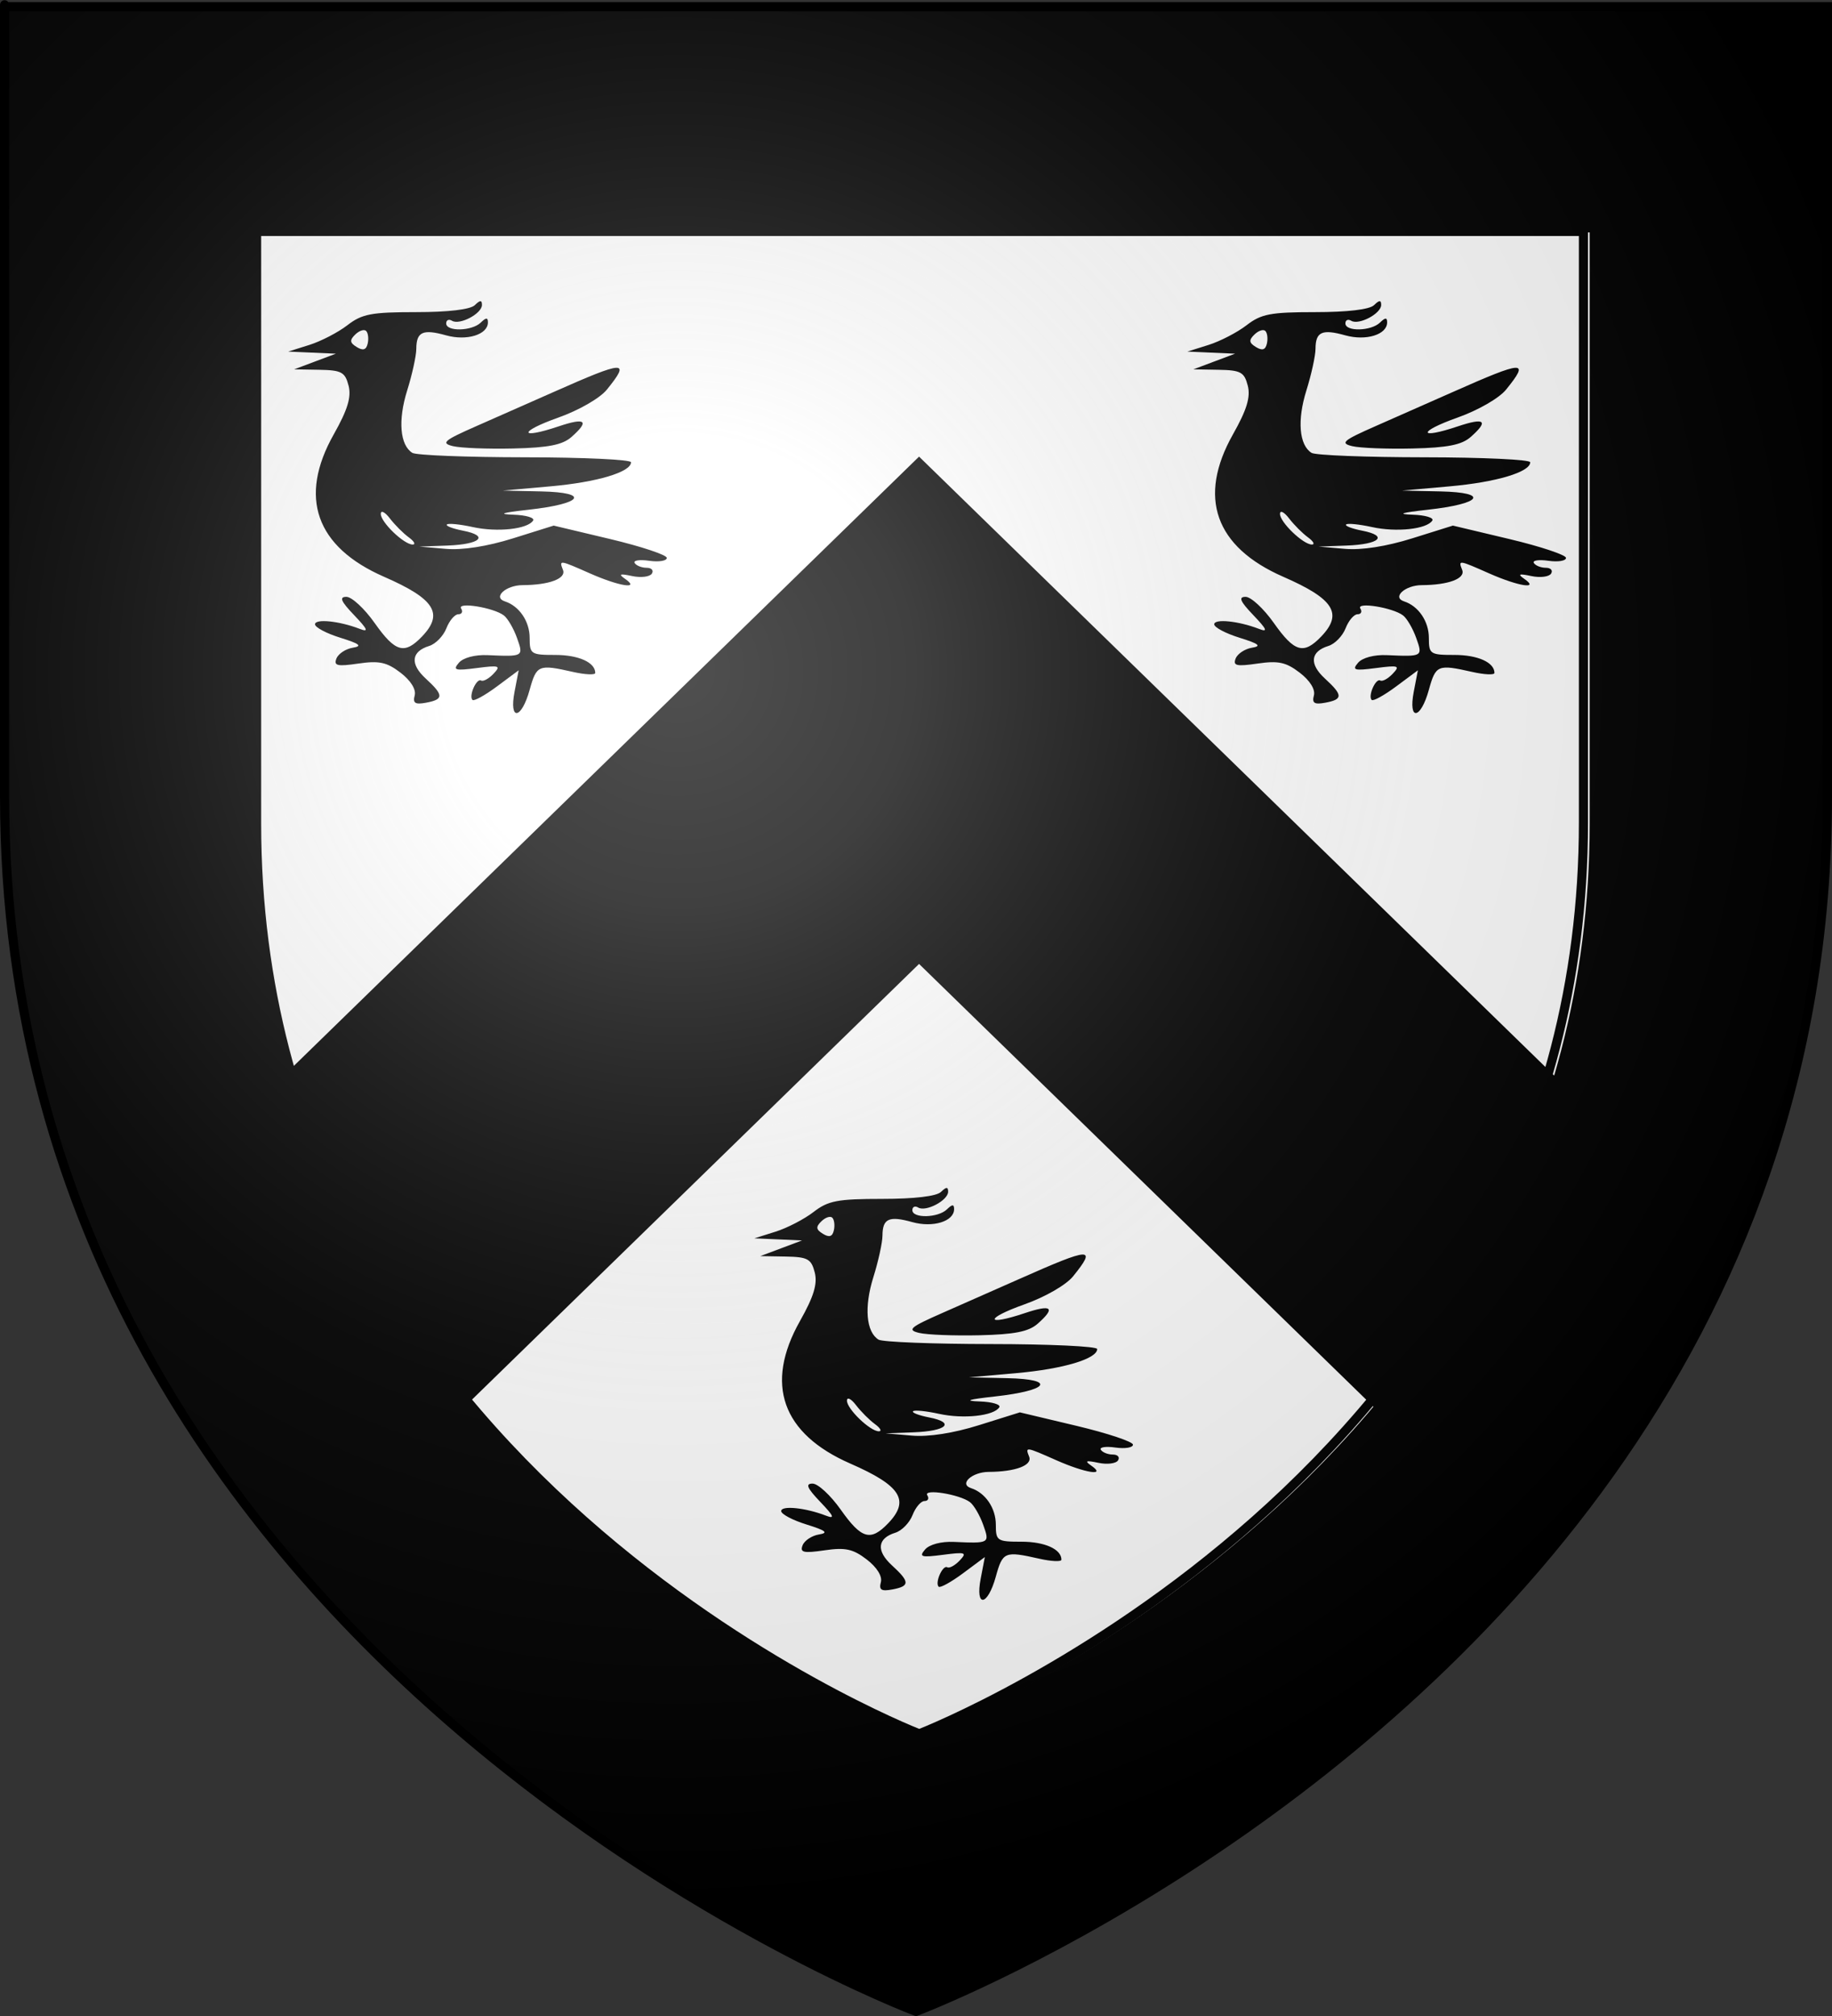 <?xml version="1.0" encoding="UTF-8" standalone="no"?>
<svg
   xmlns:dc="http://purl.org/dc/elements/1.1/"
   xmlns:cc="http://creativecommons.org/ns#"
   xmlns:rdf="http://www.w3.org/1999/02/22-rdf-syntax-ns#"
   xmlns:svg="http://www.w3.org/2000/svg"
   xmlns="http://www.w3.org/2000/svg"
   xmlns:xlink="http://www.w3.org/1999/xlink"
   xmlns:sodipodi="http://sodipodi.sourceforge.net/DTD/sodipodi-0.dtd"
   xmlns:inkscape="http://www.inkscape.org/namespaces/inkscape"
   height="660"
   width="600"
   version="1.0"
   id="svg2"
   sodipodi:version="0.32"
   inkscape:version="0.46"
   sodipodi:docname="Russell of Kingseat Arms.svg"
   sodipodi:docbase="D:\Mes documents\Renaud-Notre Lapin"
   inkscape:export-filename="/Users/olivier/Desktop/Blason Rouge/Blason_Vide_3D.png"
   inkscape:export-xdpi="144"
   inkscape:export-ydpi="144"
   inkscape:output_extension="org.inkscape.output.svg.inkscape">
  <rect width="100%" height="100%" fill="#333333" stroke="none"/>
  <sodipodi:namedview
     inkscape:window-height="667"
     inkscape:window-width="1024"
     inkscape:pageshadow="2"
     inkscape:pageopacity="0.0"
     guidetolerance="10.0"
     gridtolerance="10.0"
     objecttolerance="10.0"
     borderopacity="1.0"
     bordercolor="#666666"
     pagecolor="#ffffff"
     id="base"
     showgrid="false"
     height="660px"
     inkscape:zoom="0.5"
     inkscape:cx="18"
     inkscape:cy="274.579"
     inkscape:window-x="0"
     inkscape:window-y="0"
     inkscape:current-layer="layer5">
    <inkscape:grid
       type="xygrid"
       id="grid2789"
       visible="true"
       enabled="true" />
  </sodipodi:namedview>
  <desc
     id="desc4">Flag of Canton of Valais (Wallis)</desc>
  <defs
     id="defs6">
    <inkscape:perspective
       sodipodi:type="inkscape:persp3d"
       inkscape:vp_x="0 : 330 : 1"
       inkscape:vp_y="0 : 1000 : 0"
       inkscape:vp_z="600 : 330 : 1"
       inkscape:persp3d-origin="300 : 220 : 1"
       id="perspective35" />
    <linearGradient
       id="linearGradient2893">
      <stop
         style="stop-color:white;stop-opacity:0.314;"
         offset="0"
         id="stop2895" />
      <stop
         id="stop2897"
         offset="0.19"
         style="stop-color:white;stop-opacity:0.251;" />
      <stop
         style="stop-color:#6b6b6b;stop-opacity:0.125;"
         offset="0.6"
         id="stop2901" />
      <stop
         style="stop-color:black;stop-opacity:0.125;"
         offset="1"
         id="stop2899" />
    </linearGradient>
    <linearGradient
       id="linearGradient2885">
      <stop
         id="stop2887"
         offset="0"
         style="stop-color:white;stop-opacity:1;" />
      <stop
         style="stop-color:white;stop-opacity:1;"
         offset="0.229"
         id="stop2891" />
      <stop
         id="stop2889"
         offset="1"
         style="stop-color:black;stop-opacity:1;" />
    </linearGradient>
    <linearGradient
       id="linearGradient2955">
      <stop
         id="stop2867"
         offset="0"
         style="stop-color:#fd0000;stop-opacity:1;" />
      <stop
         style="stop-color:#e77275;stop-opacity:0.659;"
         offset="0.5"
         id="stop2873" />
      <stop
         style="stop-color:black;stop-opacity:0.323;"
         offset="1"
         id="stop2959" />
    </linearGradient>
    <radialGradient
       inkscape:collect="always"
       xlink:href="#linearGradient2955"
       id="radialGradient2961"
       cx="225.524"
       cy="218.901"
       fx="225.524"
       fy="218.901"
       r="300"
       gradientTransform="matrix(-4.167939e-4,2.183,-1.884,-3.599562e-4,615.597,-289.121)"
       gradientUnits="userSpaceOnUse" />
    <polygon
       id="star"
       transform="scale(53,53)"
       points="0,-1 0.588,0.809 -0.951,-0.309 0.951,-0.309 -0.588,0.809 0,-1 " />
    <clipPath
       id="clip">
      <path
         d="M 0,-200 L 0,600 L 300,600 L 300,-200 L 0,-200 z "
         id="path10" />
    </clipPath>
    <radialGradient
       inkscape:collect="always"
       xlink:href="#linearGradient2955"
       id="radialGradient1911"
       gradientUnits="userSpaceOnUse"
       gradientTransform="matrix(-4.167939e-4,2.183,-1.884,-3.599562e-4,615.597,-289.121)"
       cx="225.524"
       cy="218.901"
       fx="225.524"
       fy="218.901"
       r="300" />
    <radialGradient
       inkscape:collect="always"
       xlink:href="#linearGradient2955"
       id="radialGradient2865"
       gradientUnits="userSpaceOnUse"
       gradientTransform="matrix(0,1.749,-1.593,-1.049767e-7,551.788,-191.29)"
       cx="225.524"
       cy="218.901"
       fx="225.524"
       fy="218.901"
       r="300" />
    <radialGradient
       inkscape:collect="always"
       xlink:href="#linearGradient2955"
       id="radialGradient2871"
       gradientUnits="userSpaceOnUse"
       gradientTransform="matrix(0,1.386,-1.323,-5.741131e-8,-158.082,-109.541)"
       cx="225.524"
       cy="218.901"
       fx="225.524"
       fy="218.901"
       r="300" />
    <radialGradient
       inkscape:collect="always"
       xlink:href="#linearGradient2893"
       id="radialGradient3163"
       gradientUnits="userSpaceOnUse"
       gradientTransform="matrix(1.353,0,0,1.349,-77.629,-85.747)"
       cx="221.445"
       cy="226.331"
       fx="221.445"
       fy="226.331"
       r="300" />
    <radialGradient
       gradientTransform="matrix(1.353,0,0,1.349,-77.629,-85.747)"
       gradientUnits="userSpaceOnUse"
       xlink:href="#linearGradient2893"
       id="radialGradient2706"
       fy="226.331"
       fx="221.445"
       r="300"
       cy="226.331"
       cx="221.445" />
    <radialGradient
       gradientTransform="matrix(0,1.386,-1.323,-5.741131e-8,-158.082,-109.541)"
       gradientUnits="userSpaceOnUse"
       xlink:href="#linearGradient2955"
       id="radialGradient2704"
       fy="218.901"
       fx="225.524"
       r="300"
       cy="218.901"
       cx="225.524" />
    <radialGradient
       gradientTransform="matrix(0,1.749,-1.593,-1.049767e-7,551.788,-191.29)"
       gradientUnits="userSpaceOnUse"
       xlink:href="#linearGradient2955"
       id="radialGradient2702"
       fy="218.901"
       fx="225.524"
       r="300"
       cy="218.901"
       cx="225.524" />
    <radialGradient
       gradientTransform="matrix(-4.167939e-4,2.183,-1.884,-3.599562e-4,615.597,-289.121)"
       gradientUnits="userSpaceOnUse"
       xlink:href="#linearGradient2955"
       id="radialGradient2700"
       fy="218.901"
       fx="225.524"
       r="300"
       cy="218.901"
       cx="225.524" />
    <clipPath
       id="clipPath2696">
      <path
         id="path2698"
         d="M 0,-200 L 0,600 L 300,600 L 300,-200 L 0,-200 z " />
    </clipPath>
    <polygon
       id="polygon2694"
       transform="scale(53,53)"
       points="0,-1 0.588,0.809 -0.951,-0.309 0.951,-0.309 -0.588,0.809 0,-1 " />
    <radialGradient
       gradientTransform="matrix(-4.167939e-4,2.183,-1.884,-3.599562e-4,615.597,-289.121)"
       gradientUnits="userSpaceOnUse"
       xlink:href="#linearGradient2955"
       id="radialGradient2692"
       fy="218.901"
       fx="225.524"
       r="300"
       cy="218.901"
       cx="225.524" />
    <linearGradient
       id="linearGradient2684">
      <stop
         id="stop2686"
         offset="0"
         style="stop-color:#fd0000;stop-opacity:1" />
      <stop
         id="stop2688"
         offset="0.5"
         style="stop-color:#e77275;stop-opacity:0.659" />
      <stop
         id="stop2690"
         offset="1"
         style="stop-color:black;stop-opacity:0.323" />
    </linearGradient>
    <linearGradient
       id="linearGradient2676">
      <stop
         id="stop2678"
         offset="0"
         style="stop-color:white;stop-opacity:1" />
      <stop
         id="stop2680"
         offset="0.229"
         style="stop-color:white;stop-opacity:1" />
      <stop
         id="stop2682"
         offset="1"
         style="stop-color:black;stop-opacity:1" />
    </linearGradient>
    <linearGradient
       id="linearGradient2666">
      <stop
         id="stop2668"
         offset="0"
         style="stop-color:white;stop-opacity:0.314" />
      <stop
         id="stop2670"
         offset="0.19"
         style="stop-color:white;stop-opacity:0.251" />
      <stop
         id="stop2672"
         offset="0.6"
         style="stop-color:#6b6b6b;stop-opacity:0.125" />
      <stop
         id="stop2674"
         offset="1"
         style="stop-color:black;stop-opacity:0.125" />
    </linearGradient>
    <inkscape:perspective
       id="perspective2663"
       inkscape:persp3d-origin="300 : 220 : 1"
       inkscape:vp_z="600 : 330 : 1"
       inkscape:vp_y="0 : 1000 : 0"
       inkscape:vp_x="0 : 330 : 1"
       sodipodi:type="inkscape:persp3d" />
    <radialGradient
       gradientTransform="matrix(0,2.342,-2.291,0,562.913,1323.77)"
       gradientUnits="userSpaceOnUse"
       xlink:href="#linearGradient2955"
       id="radialGradient14758"
       fy="153.928"
       fx="-483.508"
       r="300"
       cy="153.928"
       cx="-483.508" />
    <radialGradient
       gradientTransform="matrix(0,2.342,-2.291,0,562.913,1323.77)"
       gradientUnits="userSpaceOnUse"
       xlink:href="#linearGradient2955"
       id="radialGradient13767"
       fy="153.928"
       fx="-483.508"
       r="300"
       cy="153.928"
       cx="-483.508" />
    <radialGradient
       gradientTransform="matrix(0,2.342,-2.291,0,562.913,1323.77)"
       gradientUnits="userSpaceOnUse"
       xlink:href="#linearGradient2955"
       id="radialGradient1357"
       fy="153.928"
       fx="-483.508"
       r="300"
       cy="153.928"
       cx="-483.508" />
    <radialGradient
       gradientTransform="matrix(-4.167939e-4,2.183,-1.884,-3.599562e-4,1395.597,-309.121)"
       gradientUnits="userSpaceOnUse"
       xlink:href="#linearGradient2955"
       id="radialGradient2783"
       fy="218.901"
       fx="225.524"
       r="300"
       cy="218.901"
       cx="225.524" />
    <clipPath
       id="clipPath2779">
      <path
         id="path2781"
         d="M 0,-200 L 0,600 L 300,600 L 300,-200 L 0,-200 z " />
    </clipPath>
    <polygon
       id="polygon2777"
       transform="scale(53,53)"
       points="0,-1 0.588,0.809 -0.951,-0.309 0.951,-0.309 -0.588,0.809 0,-1 " />
    <radialGradient
       gradientTransform="matrix(-4.167939e-4,2.183,-1.884,-3.599562e-4,615.597,-289.121)"
       gradientUnits="userSpaceOnUse"
       xlink:href="#linearGradient2955"
       id="radialGradient2775"
       fy="218.901"
       fx="225.524"
       r="300"
       cy="218.901"
       cx="225.524" />
    <linearGradient
       id="linearGradient2770">
      <stop
         id="stop2965"
         offset="0"
         style="stop-color:#ffffff;stop-opacity:0" />
      <stop
         id="stop2773"
         offset="1"
         style="stop-color:#000000;stop-opacity:0.646" />
    </linearGradient>
    <inkscape:perspective
       id="perspective2767"
       inkscape:persp3d-origin="75 : 50 : 1"
       inkscape:vp_z="150 : 75 : 1"
       inkscape:vp_y="0 : 1000 : 0"
       inkscape:vp_x="0 : 75 : 1"
       sodipodi:type="inkscape:persp3d" />
  </defs>
  <g
     inkscape:groupmode="layer"
     id="layer3"
     inkscape:label="Fond écu"
     style="display:inline"
     sodipodi:insensitive="true">
    <path
       id="path2855"
       style="fill:#ffffff;fill-opacity:1;fill-rule:evenodd;stroke:none;stroke-width:1px;stroke-linecap:butt;stroke-linejoin:miter;stroke-opacity:1"
       d="M 300,658.5 C 300,658.5 598.5,546.18 598.5,260.728 C 598.5,-24.723 598.5,2.176 598.5,2.176 L 1.5,2.176 L 1.5,260.728 C 1.5,546.18 300,658.5 300,658.5 z"
       sodipodi:nodetypes="cccccc" />
  </g>
  <g
     inkscape:groupmode="layer"
     id="layer4"
     inkscape:label="Meubles"
     style="opacity:1;display:inline"
     sodipodi:insensitive="true">
    <path
       sodipodi:nodetypes="ccccccc"
       id="path10706"
       d="M 84,360.87 C 91.75,391.068 122.75,436.365 146,466.562 L 301,315.574 L 456,466.562 C 479.25,436.365 510.25,391.068 518,360.87 L 301,149.487 L 84,360.87 z"
       style="opacity:1;fill:#000000;fill-opacity:1;fill-rule:evenodd;stroke:#000000;stroke-width:0;stroke-linecap:butt;stroke-linejoin:miter;stroke-miterlimit:4;stroke-dasharray:none;stroke-dashoffset:0;stroke-opacity:1;display:inline" />
    <path
       style="fill:#000000"
       d="M 168.524,226.441 L 169.871,219.443 L 162.754,224.731 C 158.84,227.639 155.235,229.626 154.743,229.147 C 153.436,227.874 156.078,221.915 157.563,222.788 C 158.256,223.195 160.085,222.2 161.627,220.577 C 164.136,217.935 163.563,217.738 156.161,218.706 C 149.026,219.638 148.22,219.401 150.283,216.98 C 151.689,215.329 155.548,214.3 159.654,214.479 C 171.483,214.997 171.514,214.979 169.31,208.82 C 168.209,205.742 166.277,202.439 165.018,201.479 C 161.632,198.898 149.592,196.96 151.03,199.227 C 151.684,200.258 151.267,201.101 150.103,201.101 C 148.939,201.101 147.18,203.168 146.194,205.694 C 145.208,208.22 142.675,210.82 140.564,211.473 C 134.65,213.301 134.219,217.38 139.437,222.154 C 145.357,227.573 145.38,228.967 139.563,230.05 C 135.963,230.72 135.139,230.198 135.815,227.678 C 136.342,225.717 134.521,222.79 131.185,220.233 C 126.678,216.78 124.188,216.239 117.374,217.235 C 110.47,218.243 109.251,217.965 110.186,215.593 C 110.804,214.022 113.214,212.428 115.539,212.05 C 118.78,211.524 117.829,210.761 111.469,208.785 C 106.904,207.366 103.17,205.388 103.17,204.388 C 103.17,202.484 111.148,203.297 117.815,205.881 C 120.862,207.062 120.46,206.075 115.985,201.394 C 111.631,196.839 111.021,195.394 113.451,195.394 C 115.211,195.394 119.372,199.246 122.697,203.954 C 129.476,213.552 132.461,214.397 138.243,208.351 C 145.4,200.868 142.333,196.053 125.82,188.843 C 103.425,179.064 97.675,162.813 109.314,142.189 C 113.85,134.153 115.119,129.979 114.159,126.254 C 113.017,121.822 111.854,121.19 104.597,121.063 L 96.335,120.918 L 103.17,118.355 L 110.004,115.791 L 102.193,115.446 L 94.382,115.102 L 101.313,112.924 C 105.125,111.726 110.735,108.82 113.781,106.466 C 118.56,102.772 121.634,102.186 136.239,102.186 C 146.796,102.186 154.041,101.327 155.503,99.903 C 157.247,98.204 157.847,98.187 157.847,99.836 C 157.847,102.675 150.554,106.527 148.043,105.015 C 146.991,104.382 146.13,104.77 146.13,105.878 C 146.13,108.629 154.561,108.43 157.456,105.61 C 159.2,103.911 159.799,103.894 159.799,105.543 C 159.799,109.548 152.9,111.686 146.102,109.787 C 138.487,107.659 136.374,108.612 136.345,114.187 C 136.334,116.479 134.983,122.635 133.345,127.866 C 130.297,137.593 130.981,145.741 135.057,148.266 C 136.314,149.045 152.94,149.696 172.004,149.712 C 191.068,149.728 206.666,150.46 206.666,151.338 C 206.666,154.542 195.559,157.862 180.303,159.219 L 164.681,160.608 L 177.277,160.881 C 193.414,161.231 190.839,164.917 173.083,166.881 C 164.324,167.85 162.92,168.318 168.214,168.503 C 172.305,168.646 175.179,169.509 174.601,170.42 C 172.813,173.238 162.861,174.313 154.853,172.553 C 150.653,171.631 146.832,171.25 146.361,171.709 C 145.891,172.167 148.269,173.079 151.645,173.737 C 160.313,175.426 157.371,178.212 146.503,178.607 L 137.343,178.939 L 146,179.684 C 151.467,180.155 159.574,178.889 167.999,176.25 L 181.342,172.071 L 199.862,176.478 C 210.048,178.902 218.382,181.679 218.382,182.649 C 218.382,183.619 215.792,184.043 212.627,183.59 C 209.462,183.137 207.317,183.468 207.86,184.325 C 208.404,185.182 210.167,185.883 211.778,185.883 C 213.389,185.883 214.162,186.742 213.496,187.792 C 212.83,188.842 209.922,189.201 207.034,188.59 C 202.973,187.73 202.447,187.937 204.713,189.505 C 209.833,193.048 202.834,191.97 193.271,187.744 C 183.149,183.269 183.071,183.259 184.381,186.584 C 185.496,189.415 179.9,191.521 171.143,191.564 C 165.647,191.591 161.31,195.568 165.347,196.879 C 170.069,198.412 173.469,203.421 173.469,208.846 C 173.469,214.142 173.883,214.416 181.866,214.416 C 189.494,214.416 194.949,216.871 194.949,220.303 C 194.949,221.03 191.654,220.879 187.626,219.968 C 176.371,217.422 175.718,217.693 173.469,225.83 C 170.765,235.611 166.66,236.118 168.524,226.441 z M 133.853,175.897 C 132.06,174.589 129.284,171.807 127.683,169.714 C 126.083,167.622 124.746,166.947 124.712,168.214 C 124.64,170.902 132.292,178.274 135.155,178.274 C 136.232,178.274 135.646,177.204 133.853,175.897 z M 119.908,108.346 C 119.258,107.713 117.65,108.243 116.334,109.525 C 114.447,111.364 114.557,112.229 116.855,113.628 C 118.93,114.891 119.958,114.552 120.429,112.449 C 120.792,110.825 120.558,108.979 119.908,108.346 z M 148.324,146.056 C 144.311,145.078 145.367,144.185 156.135,139.453 C 162.984,136.444 174.299,131.448 181.28,128.352 C 204.746,117.943 206.588,117.857 198.772,127.536 C 196.501,130.349 189.633,134.305 182.825,136.723 C 169.758,141.364 169.898,143.967 182.978,139.577 C 191.795,136.618 193.173,137.764 187.167,143.058 C 184.23,145.647 179.609,146.563 168.127,146.832 C 159.788,147.028 150.876,146.679 148.324,146.056 z"
       id="path2455" />
    <path
       style="opacity:1;fill:#000000;display:inline"
       d="M 463.024,226.441 L 464.371,219.443 L 457.254,224.731 C 453.34,227.639 449.735,229.626 449.243,229.147 C 447.936,227.874 450.578,221.915 452.063,222.788 C 452.756,223.195 454.585,222.2 456.127,220.577 C 458.636,217.935 458.063,217.738 450.661,218.706 C 443.526,219.638 442.72,219.401 444.783,216.98 C 446.189,215.329 450.048,214.3 454.154,214.479 C 465.983,214.997 466.014,214.979 463.81,208.82 C 462.709,205.742 460.777,202.439 459.518,201.479 C 456.132,198.898 444.092,196.96 445.53,199.227 C 446.184,200.258 445.767,201.101 444.603,201.101 C 443.439,201.101 441.68,203.168 440.694,205.694 C 439.708,208.22 437.175,210.82 435.064,211.473 C 429.15,213.301 428.719,217.38 433.937,222.154 C 439.857,227.573 439.88,228.967 434.063,230.05 C 430.463,230.72 429.639,230.198 430.315,227.678 C 430.842,225.717 429.021,222.79 425.685,220.233 C 421.178,216.78 418.688,216.239 411.874,217.235 C 404.97,218.243 403.751,217.965 404.686,215.593 C 405.304,214.022 407.714,212.428 410.039,212.05 C 413.28,211.524 412.329,210.761 405.969,208.785 C 401.404,207.366 397.67,205.388 397.67,204.388 C 397.67,202.484 405.648,203.297 412.315,205.881 C 415.362,207.062 414.96,206.075 410.485,201.394 C 406.131,196.839 405.521,195.394 407.951,195.394 C 409.711,195.394 413.872,199.246 417.197,203.954 C 423.976,213.552 426.961,214.397 432.743,208.351 C 439.9,200.868 436.833,196.053 420.32,188.843 C 397.925,179.064 392.175,162.813 403.814,142.189 C 408.35,134.153 409.619,129.979 408.659,126.254 C 407.517,121.822 406.354,121.19 399.097,121.063 L 390.835,120.918 L 397.67,118.355 L 404.504,115.791 L 396.693,115.446 L 388.882,115.102 L 395.813,112.924 C 399.625,111.726 405.235,108.82 408.281,106.466 C 413.06,102.772 416.134,102.186 430.739,102.186 C 441.296,102.186 448.541,101.327 450.003,99.903 C 451.747,98.204 452.347,98.187 452.347,99.836 C 452.347,102.675 445.054,106.527 442.543,105.015 C 441.491,104.382 440.63,104.77 440.63,105.878 C 440.63,108.629 449.061,108.43 451.956,105.61 C 453.7,103.911 454.3,103.894 454.3,105.543 C 454.3,109.548 447.4,111.686 440.602,109.787 C 432.987,107.659 430.874,108.612 430.845,114.187 C 430.834,116.479 429.483,122.635 427.845,127.866 C 424.797,137.593 425.481,145.741 429.557,148.266 C 430.814,149.045 447.44,149.696 466.504,149.712 C 485.568,149.728 501.166,150.46 501.166,151.338 C 501.166,154.542 490.059,157.862 474.803,159.219 L 459.181,160.608 L 471.777,160.881 C 487.914,161.231 485.339,164.917 467.583,166.881 C 458.824,167.85 457.42,168.318 462.714,168.503 C 466.805,168.646 469.679,169.509 469.101,170.42 C 467.313,173.238 457.361,174.313 449.353,172.553 C 445.153,171.631 441.332,171.25 440.861,171.709 C 440.391,172.167 442.769,173.079 446.145,173.737 C 454.813,175.426 451.871,178.212 441.003,178.607 L 431.843,178.939 L 440.5,179.684 C 445.967,180.155 454.074,178.889 462.499,176.25 L 475.842,172.071 L 494.362,176.478 C 504.548,178.902 512.882,181.679 512.882,182.649 C 512.882,183.619 510.292,184.043 507.127,183.59 C 503.962,183.137 501.817,183.468 502.36,184.325 C 502.904,185.182 504.667,185.883 506.278,185.883 C 507.889,185.883 508.662,186.742 507.996,187.792 C 507.33,188.842 504.422,189.201 501.534,188.59 C 497.473,187.73 496.947,187.937 499.213,189.505 C 504.333,193.048 497.334,191.97 487.771,187.744 C 477.649,183.269 477.571,183.259 478.881,186.584 C 479.996,189.415 474.4,191.521 465.643,191.564 C 460.147,191.591 455.81,195.568 459.847,196.879 C 464.569,198.412 467.969,203.421 467.969,208.846 C 467.969,214.142 468.383,214.416 476.366,214.416 C 483.994,214.416 489.449,216.871 489.449,220.303 C 489.449,221.03 486.154,220.879 482.126,219.968 C 470.871,217.422 470.218,217.693 467.969,225.83 C 465.265,235.611 461.16,236.118 463.024,226.441 z M 428.353,175.897 C 426.56,174.589 423.784,171.807 422.183,169.714 C 420.583,167.622 419.246,166.947 419.212,168.214 C 419.14,170.902 426.792,178.274 429.655,178.274 C 430.732,178.274 430.146,177.204 428.353,175.897 z M 414.408,108.346 C 413.758,107.713 412.15,108.243 410.834,109.525 C 408.947,111.364 409.057,112.229 411.355,113.628 C 413.43,114.891 414.458,114.552 414.929,112.449 C 415.292,110.825 415.058,108.979 414.408,108.346 z M 442.824,146.056 C 438.811,145.078 439.867,144.185 450.635,139.453 C 457.484,136.444 468.799,131.448 475.78,128.352 C 499.246,117.943 501.088,117.857 493.272,127.536 C 491.001,130.349 484.133,134.305 477.325,136.723 C 464.258,141.364 464.398,143.967 477.478,139.577 C 486.295,136.618 487.673,137.764 481.667,143.058 C 478.73,145.647 474.109,146.563 462.627,146.832 C 454.288,147.028 445.376,146.679 442.824,146.056 z"
       id="path4412" />
    <path
       style="opacity:1;fill:#000000;display:inline"
       d="M 321.2,516.749 L 322.547,509.751 L 315.43,515.039 C 311.516,517.947 307.911,519.935 307.419,519.456 C 306.112,518.182 308.754,512.223 310.239,513.096 C 310.932,513.503 312.761,512.508 314.303,510.885 C 316.812,508.243 316.239,508.047 308.837,509.014 C 301.702,509.946 300.896,509.709 302.959,507.288 C 304.365,505.637 308.224,504.608 312.33,504.787 C 324.159,505.305 324.19,505.287 321.986,499.128 C 320.885,496.05 318.953,492.747 317.694,491.787 C 314.308,489.206 302.268,487.268 303.706,489.535 C 304.36,490.566 303.943,491.409 302.779,491.409 C 301.615,491.409 299.856,493.476 298.87,496.002 C 297.884,498.528 295.351,501.128 293.24,501.781 C 287.326,503.609 286.895,507.688 292.113,512.462 C 298.033,517.881 298.056,519.275 292.239,520.358 C 288.639,521.028 287.815,520.506 288.491,517.986 C 289.018,516.025 287.197,513.098 283.861,510.541 C 279.354,507.088 276.864,506.548 270.05,507.543 C 263.146,508.551 261.927,508.273 262.862,505.901 C 263.481,504.33 265.89,502.736 268.215,502.358 C 271.456,501.832 270.505,501.069 264.145,499.093 C 259.58,497.674 255.846,495.696 255.846,494.696 C 255.846,492.792 263.824,493.605 270.491,496.189 C 273.538,497.37 273.136,496.383 268.661,491.702 C 264.307,487.147 263.697,485.702 266.127,485.702 C 267.887,485.702 272.048,489.554 275.373,494.262 C 282.152,503.86 285.137,504.705 290.919,498.659 C 298.076,491.176 295.009,486.361 278.496,479.151 C 256.101,469.372 250.351,453.121 261.991,432.497 C 266.526,424.461 267.795,420.287 266.835,416.562 C 265.693,412.13 264.53,411.498 257.273,411.371 L 249.011,411.226 L 255.846,408.663 L 262.68,406.099 L 254.869,405.755 L 247.058,405.41 L 253.989,403.232 C 257.801,402.034 263.411,399.128 266.457,396.774 C 271.236,393.08 274.31,392.494 288.915,392.494 C 299.472,392.494 306.718,391.635 308.18,390.211 C 309.923,388.512 310.523,388.495 310.523,390.144 C 310.523,392.983 303.23,396.835 300.719,395.323 C 299.667,394.69 298.806,395.078 298.806,396.186 C 298.806,398.937 307.237,398.738 310.132,395.918 C 311.876,394.219 312.476,394.202 312.476,395.851 C 312.476,399.856 305.576,401.994 298.778,400.095 C 291.163,397.967 289.05,398.92 289.021,404.495 C 289.01,406.787 287.659,412.943 286.021,418.174 C 282.973,427.901 283.657,436.049 287.733,438.574 C 288.99,439.353 305.617,440.004 324.68,440.02 C 343.744,440.036 359.342,440.768 359.342,441.646 C 359.342,444.85 348.235,448.17 332.979,449.527 L 317.357,450.916 L 329.953,451.189 C 346.09,451.539 343.515,455.225 325.76,457.189 C 317,458.158 315.596,458.626 320.89,458.811 C 324.981,458.954 327.855,459.817 327.277,460.728 C 325.489,463.546 315.537,464.621 307.529,462.862 C 303.329,461.939 299.508,461.559 299.037,462.017 C 298.567,462.475 300.945,463.388 304.321,464.045 C 312.989,465.734 310.047,468.52 299.179,468.915 L 290.019,469.247 L 298.676,469.992 C 304.143,470.463 312.25,469.198 320.676,466.558 L 334.018,462.379 L 352.538,466.786 C 362.724,469.21 371.058,471.987 371.058,472.957 C 371.058,473.927 368.468,474.351 365.303,473.898 C 362.138,473.445 359.993,473.776 360.536,474.633 C 361.08,475.49 362.843,476.191 364.454,476.191 C 366.065,476.191 366.838,477.05 366.172,478.1 C 365.506,479.151 362.598,479.509 359.71,478.898 C 355.649,478.038 355.123,478.245 357.389,479.813 C 362.509,483.356 355.51,482.279 345.947,478.052 C 335.825,473.577 335.747,473.567 337.057,476.892 C 338.172,479.724 332.576,481.829 323.819,481.872 C 318.323,481.899 313.986,485.876 318.023,487.187 C 322.745,488.72 326.145,493.729 326.145,499.154 C 326.145,504.45 326.559,504.725 334.542,504.725 C 342.17,504.725 347.625,507.179 347.625,510.611 C 347.625,511.338 344.33,511.187 340.302,510.276 C 329.047,507.73 328.394,508.001 326.145,516.138 C 323.441,525.919 319.336,526.426 321.2,516.749 z M 286.529,466.205 C 284.736,464.897 281.96,462.115 280.359,460.022 C 278.759,457.93 277.422,457.255 277.388,458.522 C 277.316,461.21 284.968,468.582 287.831,468.582 C 288.908,468.582 288.322,467.512 286.529,466.205 z M 272.584,398.654 C 271.934,398.021 270.326,398.551 269.011,399.833 C 267.123,401.672 267.233,402.537 269.531,403.936 C 271.606,405.199 272.634,404.86 273.105,402.757 C 273.468,401.133 273.234,399.287 272.584,398.654 z M 301,436.365 C 296.987,435.386 298.043,434.493 308.811,429.761 C 315.66,426.752 326.975,421.756 333.956,418.66 C 357.422,408.251 359.264,408.165 351.448,417.844 C 349.177,420.657 342.31,424.613 335.501,427.031 C 322.434,431.672 322.574,434.275 335.654,429.885 C 344.471,426.926 345.849,428.072 339.843,433.366 C 336.906,435.955 332.285,436.871 320.803,437.14 C 312.464,437.336 303.553,436.987 301,436.365 z"
       id="path4414" />
  </g>
  <g
     inkscape:groupmode="layer"
     id="layer5"
     inkscape:label="border"
     sodipodi:insensitive="true">
    <g
       style="opacity:1;display:inline"
       id="g2315"
       transform="matrix(0.996,0,0,0.998,-2.51,-2.35)">
      <path
         id="path5919"
         d="M 3.646,3.547 L 3.646,5.047 L 3.646,263.578 C 3.646,550.075 303.114,662.766 303.114,662.766 L 303.646,662.953 L 304.177,662.766 C 304.177,662.766 603.646,550.075 603.646,263.578 C 603.646,120.852 603.646,56.217 603.646,27.266 C 603.646,13.614 603.646,8.778 603.646,6.547 C 603.646,6.412 603.646,5.407 603.646,5.297 C 603.646,4.813 603.646,4.568 603.646,4.453 C 603.646,4.425 603.646,4.403 603.646,4.391 C 603.646,4.385 603.646,4.362 603.646,4.359 C 603.646,4.359 602.896,4.359 602.146,4.359 L 602.146,3.547 L 5.146,3.547 L 3.646,3.547 z M 88.396,78.609 L 525.239,78.609 C 525.239,80.379 525.239,83.816 525.239,93.891 C 525.239,115.77 525.239,164.626 525.239,272.484 C 525.239,485.605 310.003,570.218 306.833,571.453 C 303.803,570.273 88.396,485.675 88.396,272.484 L 88.396,78.609 z"
         style="fill:#000000;fill-opacity:1;fill-rule:evenodd;stroke:none;stroke-width:3;stroke-linecap:butt;stroke-linejoin:miter;stroke-miterlimit:4;stroke-opacity:1" />
      <path
         id="path7695"
         d="M 86.355,78.27 L 523.199,78.27 C 523.199,80.039 523.199,83.476 523.199,93.551 C 523.199,115.43 523.199,164.286 523.199,272.145 C 523.199,485.265 307.963,569.878 304.793,571.113 C 301.763,569.934 86.355,485.336 86.355,272.145 L 86.355,78.27 z"
         style="fill:none;fill-opacity:1;fill-rule:evenodd;stroke:#000000;stroke-width:3;stroke-linecap:butt;stroke-linejoin:miter;stroke-miterlimit:4;stroke-opacity:1;display:inline" />
    </g>
  </g>
  <g
     inkscape:groupmode="layer"
     id="layer2"
     inkscape:label="Reflet final"
     style="display:inline"
     sodipodi:insensitive="true">
    <path
       sodipodi:nodetypes="cccccc"
       d="M 300,658.5 C 300,658.5 598.5,546.18 598.5,260.728 C 598.5,-24.723 598.5,2.176 598.5,2.176 L 1.5,2.176 L 1.5,260.728 C 1.5,546.18 300,658.5 300,658.5 z"
       style="opacity:1;fill:url(#radialGradient3163);fill-opacity:1;fill-rule:evenodd;stroke:none;stroke-width:1px;stroke-linecap:butt;stroke-linejoin:miter;stroke-opacity:1"
       id="path2875"
       inkscape:export-xdpi="144"
       inkscape:export-ydpi="144" />
  </g>
  <g
     inkscape:groupmode="layer"
     id="layer1"
     inkscape:label="Contour final"
     style="display:inline"
     sodipodi:insensitive="true">
    <path
       sodipodi:nodetypes="cccccsc"
       d="M 300,658.5 C 300,658.5 1.5,546.18 1.5,260.728 C 1.5,-24.723 1.5,2.176 1.5,2.176 L 598.5,2.176 L 598.5,260.728 C 598.5,441.918 478.233,553.352 390.378,610.583 C 339.823,643.516 300,658.5 300,658.5 z"
       style="opacity:1;fill:none;fill-opacity:1;fill-rule:evenodd;stroke:#000000;stroke-width:3;stroke-linecap:butt;stroke-linejoin:miter;stroke-miterlimit:4;stroke-dasharray:none;stroke-opacity:1"
       id="path1411"
       inkscape:export-xdpi="144"
       inkscape:export-ydpi="144" />
  </g>
</svg>
